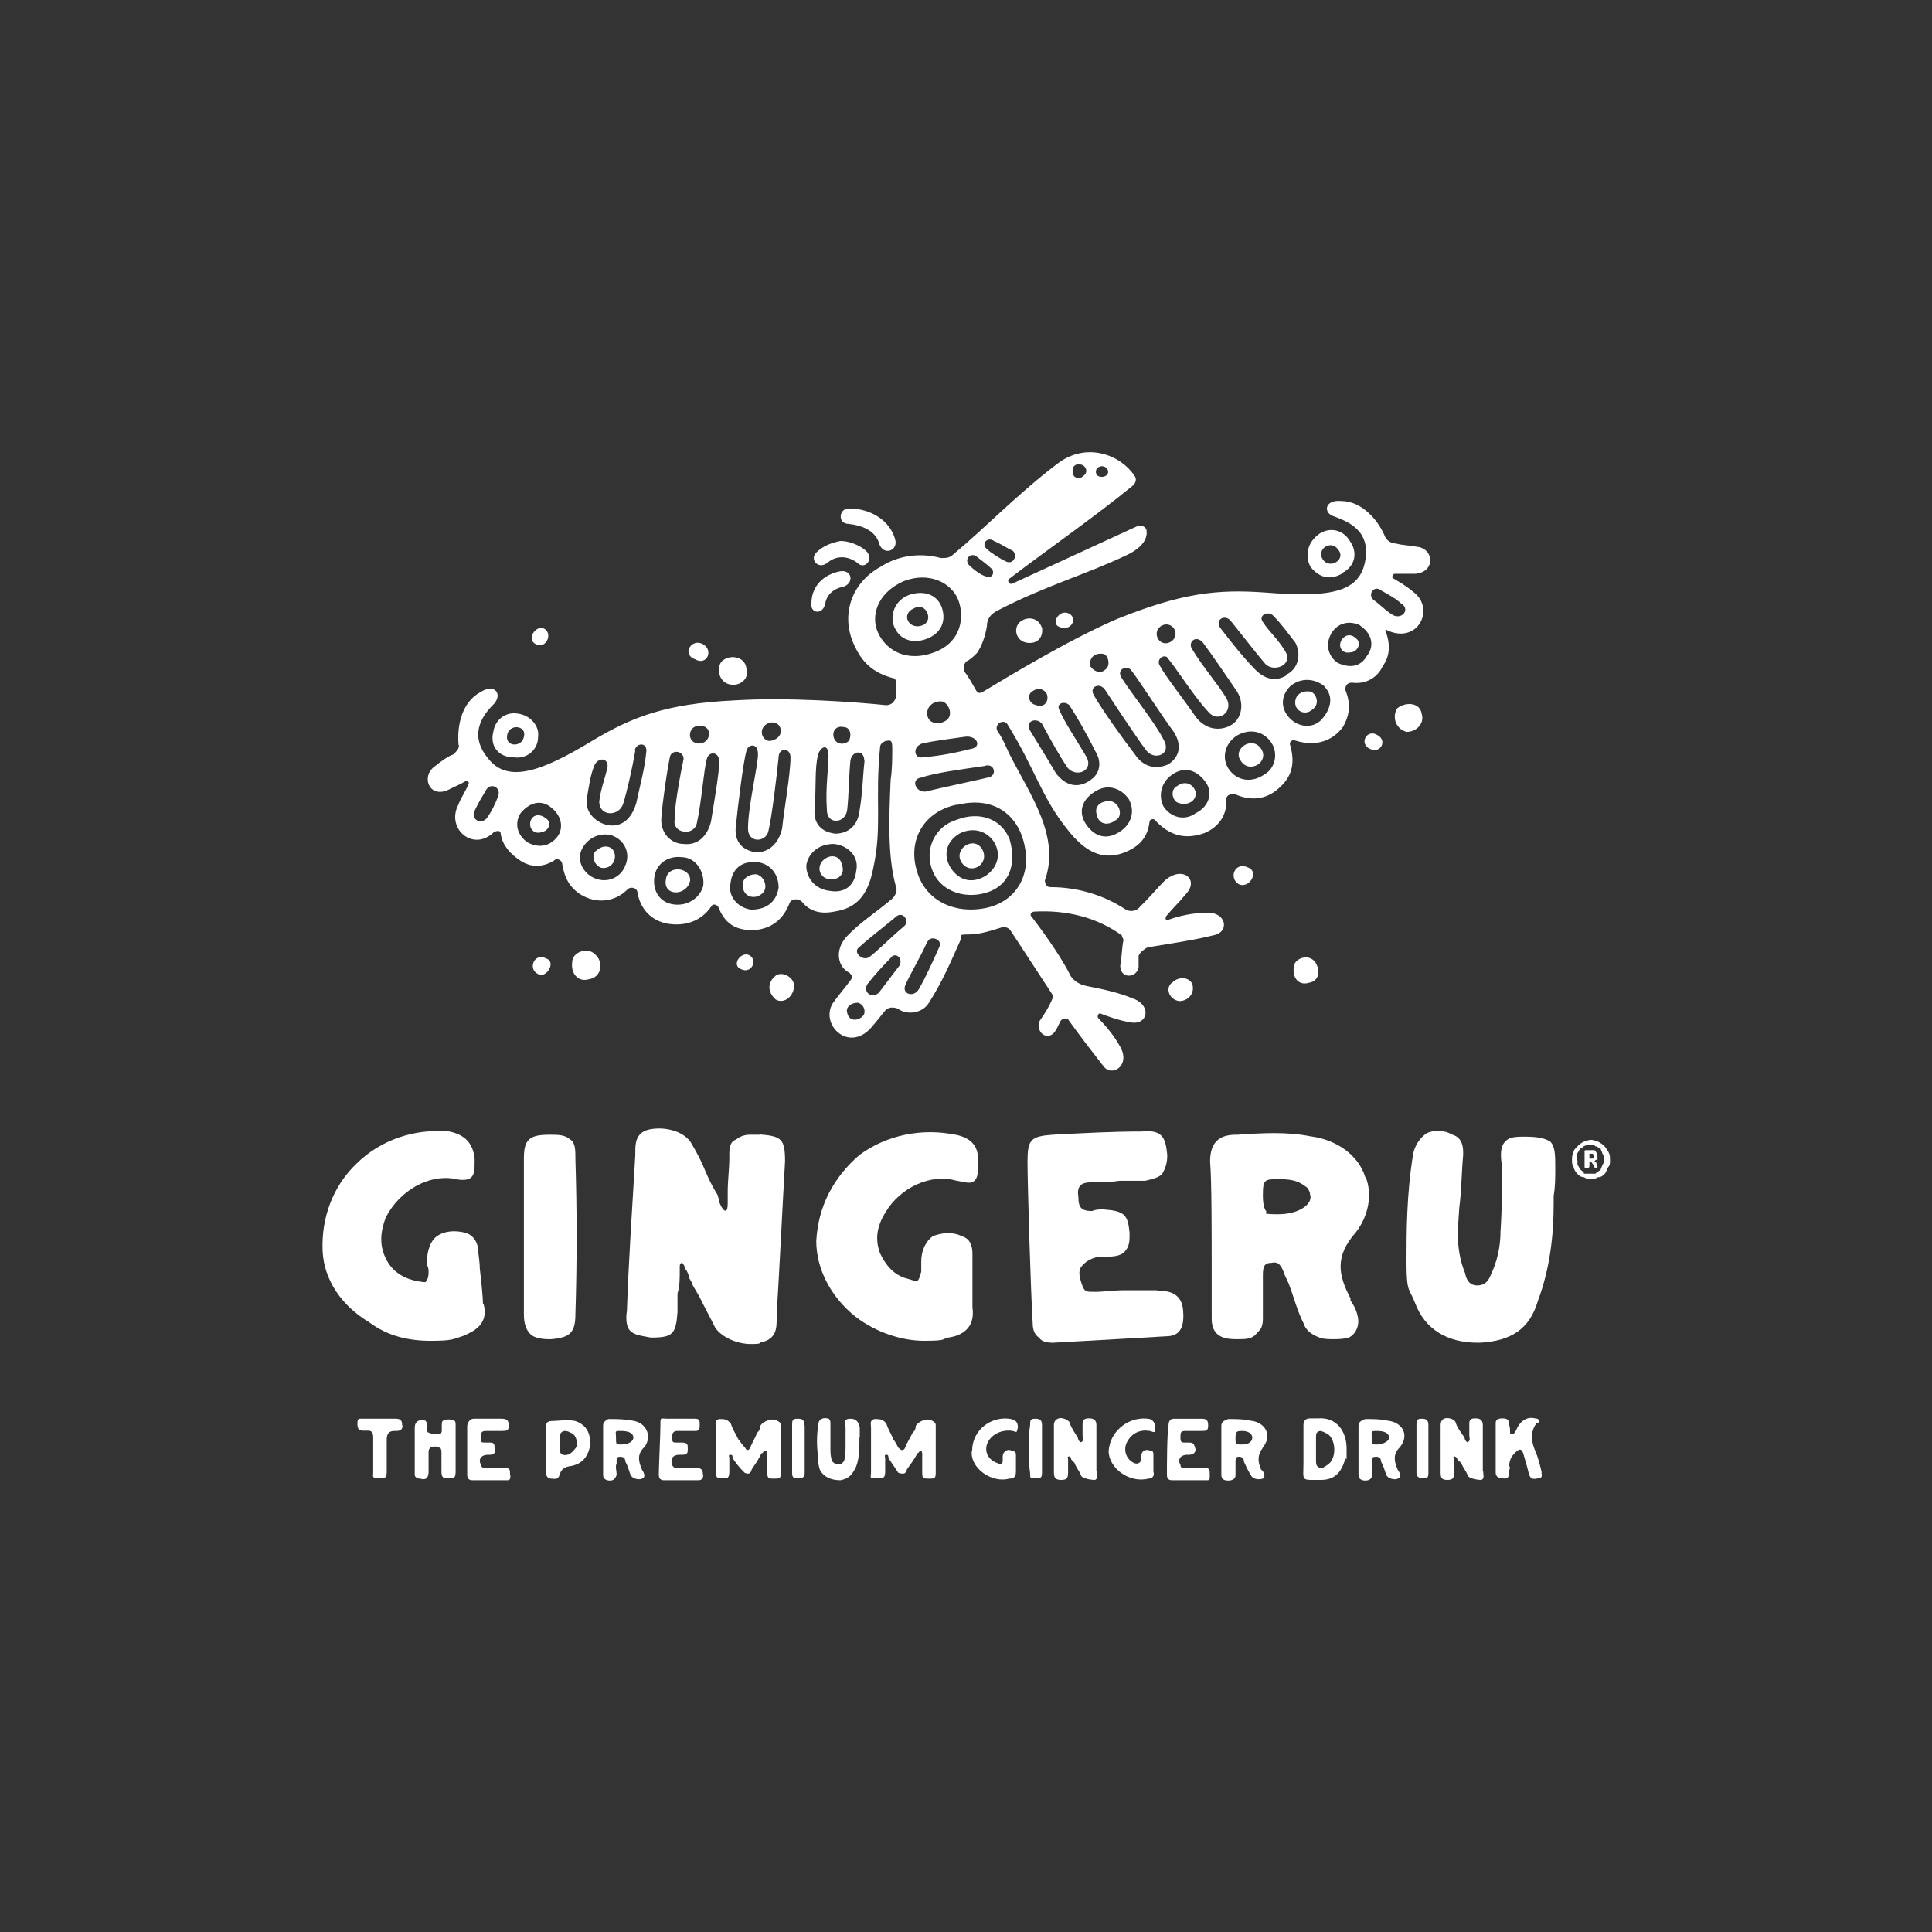 <?xml version="1.0" encoding="UTF-8"?>
<svg id="Layer_1" data-name="Layer 1" xmlns="http://www.w3.org/2000/svg" version="1.1" viewBox="0 0 600 600">
  <rect x="0" y="0" width="600" height="600" fill="#333333" stroke="none"/>
  <defs>
    <style>
      .cls-1 {
        fill: #fff;
        stroke-width: 0px;
      }
    </style>
  </defs>
  <path class="cls-1" d="M125,442.7h0c0,1.2-.5,1.7-2.1,1.7h-.5q-2.3,0-2.3,2.6v9.9c0,2.2-.5,2.2-2.6,2.2s-1.6-.7-1.6-1.7v-11c0-1.5-.5-2.1-1.6-2.1h-1.6c-1.2,0-1.7-.5-1.7-2.2s.5-1.5,1.7-1.5h10.1c1.6,0,2.1.5,2.1,2.1Z"/>
  <path class="cls-1" d="M136.2,449.6h0c-.5-.5-1.6-.5-2.6,0-.5.5-.5,1-.5,1.7v5.7c0,2.2-1,2.7-2.6,2.2-1.2,0-1.7-.7-1.7-1.2v-14.6c0-2.2,1.7-2.7,3.3-2.2.5.5.5,1,.5,1.5,0,1.2,0,2.2.5,2.2,1,.5,2.6.5,3.6.5q.5-.5.5-1v-1.7c0-.5,0-1.5.5-1.5,1-.5,2.3-.5,3.3,0,.5,0,.5,1,.5,1.5v14.2c0,2.2-.5,2.2-2.1,2.2s-2.3,0-2.3-2.2v-5.7c0-.7,0-1.7-1-1.7Z"/>
  <path class="cls-1" d="M158.5,458h0c0,1.2,0,1.7-1,1.7h-10.8c-1,0-1.6-.5-1.6-1.7v-15.3q.5-2.1,2.1-2.1h8.5c1.7,0,2.3.5,2.3,2.1s-.5,1.7-2.3,1.7h-4.7c-1.6,0-1.6.5-1.6,2.1s0,1.5,1.6,1.5h1c1.6,0,1.6.5,1.6,2.1.5,1.2-.5,1.7-1.6,1.7h-.5c-2.1,0-3.1,1.5-2.1,3.1,0,1,1,1,1.6,1h5.7c1.7,0,1.7.5,1.7,2.1Z"/>
  <path class="cls-1" d="M183.4,448h0c-.5,4.3-2.6,6.9-6.8,7.4q-2.3.5-2.8,2.6c-.5,1.7-1.6,1.2-2.6,1.2s-1.6-.7-1.6-1.7v-14.7c0-1,.5-1.5,2.1-1.5s4.3-.5,6.9,0c3.1,1,4.7,3.3,4.7,6.9ZM177.1,444.9h0c-1.6-1-3.3-.5-3.3,1.5v3.6c0,1.7,1,2.2,2.8,1.7,1-.5,2.1-1.7,2.6-2.7,0-2.1-.5-3.6-2.1-4.1Z"/>
  <path class="cls-1" d="M199.9,449.6h0c-2.1,2.2-1.6,4.3-.5,6.9,0,0,1.6,2.1,0,2.7-1,.5-3.1,0-3.6-1.2-.5-1.5-1-3.1-1.6-4.1,0-1-.5-1.5-1.7-1.5s-1,1-1,2.1c-.5,1,0,2.1,0,3.6-.5,1.2-1,1.7-2.1,1.7s-2.1-.5-2.1-1.7v-15.3c0-1,.5-1.5,1.6-2.1,2.6,0,4.9,0,7.5.5,4.2.5,6.4,4.8,3.6,8.4ZM196.7,446.5h0c0-1.5-1.6-2.1-3.8-2.1s-1.6,0-1.6,2.1,0,2.1,1.6,2.1c2.3,0,3.8-1,3.8-2.1Z"/>
  <path class="cls-1" d="M218.4,458h0c0,1.2-.5,1.7-1.6,1.7h-10.6c-1,0-1.6-.5-1.6-1.7,0-2.6.5-12.5.5-15.3s0-2.1,2.1-2.1h8.5c1.6,0,1.6.5,1.6,2.1s-.5,1.7-1.6,1.7h-5.4c-1,0-1.6.5-1.6,2.1s.5,1.5,1.6,1.5h1.2c2.1,0,2.1.5,2.1,2.1s-.5,1.7-2.1,1.7h-.5c-2.3,0-2.8,1.5-2.3,3.1.5,1,1,1,1.6,1h5.9c1.6,0,2.1.5,2.1,2.1Z"/>
  <path class="cls-1" d="M236.5,451.3h0c-1,2.1-2.1,3.6-3.1,5.1q0,.5-.5,1t-1.6,0c-1.6-1.5-2.8-3.1-3.8-4.6,0-.5,0-1-.5-1-1,0-.5.5-.5,1v4.1c0,2.2-.5,2.2-2.1,2.2s-2.1,0-2.1-2.2v-13.5c0-1.2-.5-2.2,1-2.7,1.6,0,2.6,0,3.7,1.5.5,1.7,1.6,3.3,2.3,4.8.5.5,1,1.5,2.1,2.6.5,1,1,1,1.6,0,.5-1.5,1.6-3.1,2.1-4.6.5-.5,1-1,1-2.2,1-1.5,3.8-2.6,5.4-1.5,1,.5,1,1,1,1.5v14.7c0,1.7-.5,1.7-2.1,1.7s-2.1,0-2.1-1.7v-5.7c0-.5,0-1.2-.7-1.2s-.5.7-1,.7Z"/>
  <path class="cls-1" d="M249.9,442.7h0v14.7q0,1.7-1.6,1.7c-1.7,0-2.3,0-2.3-1.7v-14.7c0-1.5,0-2.1,1.7-2.1s2.1.5,2.1,2.1Z"/>
  <path class="cls-1" d="M266.9,446.5h0c0,3.1,0,6.3-1,8.9-1.2,2.6-2.3,3.8-4.9,4.3-3.1,0-5.4-1.2-6.4-3.3-.5-1.5-.5-2.6-.5-3.6-.5-3.8-.5-6.9,0-10.1,0-2.1,1.6-2.6,3.3-2.1.5.5.5,1,.5,1.5v7.4c0,1.7,0,2.7.5,4.3.5.5,1,1,2.1,1s1-.5,1.6-1c.5-1.5.5-3.3.5-4.8v-5.7c-.5-2.2,0-2.7,1.6-2.7q2.3,0,2.8,2.7v3.1Z"/>
  <path class="cls-1" d="M284.9,451.3h0c-1,2.1-2.3,3.6-3.3,5.1q0,.5-.5,1t-2.1,0c-1-1.5-2.1-3.1-3.1-4.6,0-.5,0-1-.5-1-1,0-.5.5-.5,1v4.1c0,2.2-.5,2.2-2.8,2.2s-1.6,0-1.6-2.2v-13.5c0-1.2-.5-2.2,1-2.7,1.6,0,2.8,0,3.8,1.5.5,1.7,1.6,3.3,2.1,4.8.5.5,1,1.5,1.6,2.6,1,1,1.6,1,2.1,0,.5-1.5,1.6-3.1,2.3-4.6.5-.5,1-1,1-2.2,1-1.5,3.7-2.6,5.2-1.5,1,.5,1,1,1,1.5v14.7c0,1.7-.5,1.7-2.1,1.7s-2.1,0-2.1-1.7v-5.7c0-.5,0-1.2-.5-1.2s-.5.7-1,.7Z"/>
  <path class="cls-1" d="M301.9,450.6h0c0-6.7,6.2-11,12.1-9.9,1.6.5,2.1,1,2.1,2.7-.5,1.5,0,1.5-1.6,1-2.6-.5-5.9.5-7.5,3.1-1.6,2.6-.5,5.8,2.8,6.9,1,.5,1.6.5,1.6-1v-1c0-1.7,1.6-2.7,3.1-1.7,1,0,1,.7,1,1.2v5.1c0,1.5-.5,2.2-2.1,2.2-5.4,1.5-12.2-3.3-11.6-8.6Z"/>
  <path class="cls-1" d="M323.6,442.7h0v14.7c0,1.7-.5,1.7-2.1,1.7s-1.6,0-1.6-1.7c-.5-2.6-.5-12.5,0-14.7,0-1.5,0-2.1,1.6-2.1s2.1.5,2.1,2.1Z"/>
  <path class="cls-1" d="M340.6,456.9h0c0,1,.5,2.2-.5,2.7-1.6,0-3.8-.5-4.3-1.2-.5-1.5-1.6-2.6-2.1-4.1q-.5-.5-1-1c0-.5-.5-1-.5-1-1,0-.5.5-.5,1v4.1c0,1.7-.5,2.2-2.1,2.2s-2.3-.5-2.3-2.2v-14.7c0-.5,0-1.5,1.2-2.1,1-.5,2.6,0,3.6,1,.5,1.7,1.6,3.3,2.6,4.8,0,.5.5,1.5,1,1.5,1.2-.5.5-1.5.5-2.1v-3.8c0-1,.7-1.5,1.7-1.5h.5q2.1,0,2.1,2.1v14.2Z"/>
  <path class="cls-1" d="M344.3,450.6h0c.5-6.7,6.9-11,12.8-9.9,1,.5,1.6,1,1.6,2.7s0,1.5-1.6,1c-2.8-.5-5.4.5-6.9,3.1-1.6,2.6-.5,5.8,2.1,6.9q1.6.5,2.1-1v-1c0-1.7,1.2-2.7,3.3-1.7.5,0,.5.7.5,1.2v5.1c.5,1.5-.5,2.2-1.6,2.2-5.9,1.5-12.3-3.3-12.3-8.6Z"/>
  <path class="cls-1" d="M374.7,459.7h-10.6c-1.2,0-1.7-.5-1.7-1.7,0-2.6,0-12.5.5-15.3q0-2.1,1.7-2.1h8.5c1.6,0,2.1.5,2.1,2.1s-.5,1.7-2.1,1.7h-4.9c-1.6,0-1.6.5-1.6,2.1s.5,1.5,1.6,1.5h1c1.6,0,1.6.5,2.1,2.1,0,1.2-1,1.7-2.1,1.7h-.5c-2.1,0-3.1,1.5-2.1,3.1,0,1,.5,1,1.6,1h5.9c1.6,0,1.6.5,1.6,2.1s0,1.7-1,1.7Z"/>
  <path class="cls-1" d="M392.2,449.6h0c-1.7,2.2-1.7,4.3-.5,6.9.5,0,1.6,2.1.5,2.7-1.7.5-3.3,0-3.8-1.2-1-1.5-1.6-3.1-2.1-4.1,0-1-.5-1.5-1.6-1.5s-1,1-1,2.1v3.6c0,1.2-1,1.7-2.3,1.7s-2.1-.5-2.1-1.7v-15.3c0-1,.5-1.5,2.1-2.1,2.3,0,4.9,0,6.9.5,4.9.5,6.9,4.8,3.8,8.4ZM388.9,446.5h0c0-1.5-1.6-2.1-3.1-2.1s-2.1,0-2.1,2.1,0,2.1,2.1,2.1,3.1-1,3.1-2.1Z"/>
  <path class="cls-1" d="M417.7,453.3h0c-1.2,4.1-3.3,6.3-7.5,6.3-6.4,0-5.4.5-5.4-5.3v-11.7q0-2.1,2.1-2.1h2.3c5.7-.5,9,3.8,9,9.4s0,2.2-.5,3.3ZM413.4,446.5h0c-.5-1-1.6-1.5-3.1-2.1-1,0-1.6.5-1.6,1.5v7.9c0,1.5.5,2.1,2.1,2.1.5-.5,1-.5,2.1-1.5,1.6-1.5,2.1-5.3.5-7.9Z"/>
  <path class="cls-1" d="M434.6,449.6h0c-2.1,2.2-1.6,4.3-.5,6.9,0,0,1.7,2.1,0,2.7-1,.5-3.1,0-3.6-1.2-.5-1.5-1-3.1-1.6-4.1,0-1-.5-1.5-1.6-1.5-1.7,0-1.2,1-1.2,2.1v3.6c0,1.2-1,1.7-2.1,1.7s-2.1-.5-2.1-1.7v-15.3c0-1,.5-1.5,2.1-2.1,2.1,0,4.9,0,6.9.5,4.9.5,6.9,4.8,3.7,8.4ZM431.4,446.5h0c0-1.5-1.6-2.1-3.7-2.1s-1.7,0-1.7,2.1,0,2.1,1.7,2.1,3.7-1,3.7-2.1Z"/>
  <path class="cls-1" d="M443.6,442.7h0v14.7c0,1.7-.5,1.7-1.6,1.7q-2.1,0-2.1-1.7v-14.7c0-1.5,0-2.1,1.6-2.1s2.1.5,2.1,2.1Z"/>
  <path class="cls-1" d="M460.6,456.9h0c0,1,.5,2.2-.5,2.7-1.6,0-3.7-.5-4.2-1.2-.5-1.5-1.6-2.6-2.1-4.1q-.7-.5-1.2-1c0-.5-.5-1-1-1s0,.5,0,1v4.1c0,1.7-.5,2.2-2.1,2.2s-2.1-.5-2.1-2.2v-14.7c0-.5,0-1.5,1-2.1,1-.5,3.1,0,3.6,1,.5,1.7,1.7,3.3,2.8,4.8,0,.5.5,1.5,1,1.5,1-.5.5-1.5.5-2.1v-3.8c0-1,.5-1.5,1.6-1.5h.5q2.1,0,2.1,2.1v14.2Z"/>
  <path class="cls-1" d="M478.7,457.4h0q.5,1.7-1,1.7c-2.1.5-2.6,0-3.1-2.2-.5-2.1-1-3.6-1.6-5.7-.5-1.2-1-1.2-1.7-.7-1.6,1.2-2.6,2.7-2.6,4.8.5.5,0,1,0,1.5,0,2.2-.5,2.7-2.6,2.2-1,0-1.6-.7-1.6-1.7v-15.3c0-1,.5-1.5,2.1-1.5s2.1.5,2.1,2.1c.5,1.2,0,2.7.5,2.7,1,.5,1.6-1,2.1-2.1,1.2-2.2,3.3-3.3,5.4-2.7,1,0,1.6.5,1,1.5h-.5c-2.1,2.7-1.6,5.8-.5,8.4,1,2.2,1.6,4.8,2.1,6.9Z"/>
  <path class="cls-1" d="M481.4,354.5h0c-1.7-1-3.8-1.5-8-1.5s-4.9.5-5.9,1.5c-1.6,1.5-1.6,4.3-1,7.9,0,5.8,0,12.2-.5,20,0,4.6-1,9.4-3.1,13.7-1.2,3.1-3.3,3.1-4.3,3.1-1.6,0-3.1-1-3.6-3.8-1.7-4.1-2.3-8.4-2.3-13l.5-7.4c.7-5.3.7-11.1,1.2-16.3v-.5c0-1.5,0-4.8-3.3-5.8-2.6-1.5-5.7-1.5-8-.5-2.1,1.5-3.6,3.6-4.2,6.3-2.1,12.5-2.1,24.7-2.1,34.1s1,7.9,2.6,12.2c3.1,8.4,10.1,12.5,19.6,12.5h.5c9.6-.5,15.5-4.1,18.1-13,3.8-10.1,4.9-20.6,4.9-30v-2.7c.5-2.6.5-5.7.5-8.4,0-4.1,0-6.9-1.6-8.4Z"/>
  <path class="cls-1" d="M424,365.6h0c-2.1-6.9-9-11.7-17-12.7-7.5-1.5-15.3-1-22.7-.5h-.5c-5.4,0-8,2.6-8,8.4.5,5.3.5,22.6.5,35.3v13.5c0,6.3,5.2,6.3,8,6.3s4.7,0,6.2-2.1c1.2-1,1.7-2.1,1.7-4.3v-13.5c0-2.7.5-3.8,2.6-3.8,2.1-.5,3.1.5,4.2,3.8l1.2,2.6c1.6,4.1,2.6,8.4,4.7,12.5.5,1.7,2.1,3.3,4.9,4.3,1,.5,3.1.5,4.2.5,1.6,0,3.1,0,4.9-.5,1-.5,2.1-1.5,2.6-3.1,1-2.7-.5-6.3-2.1-8.4v-.7c-3.8-7.2-4.9-13,1.6-20.4,4.2-5.3,5.2-12.2,3.1-17.3ZM407,371.3h0v.5c0,2.7-4.2,5.3-10.1,5.3s-3.1-.5-3.7-1c-.5-.5-1-2.1-1-4.8,0-5.1.5-5.1,5.2-5.1s6.4,1,8.5,2.6c.5.5,1,1.5,1,2.6Z"/>
  <path class="cls-1" d="M359.2,400.7h-10.1c-3.1,0-6.4.5-9,.5s-3.1,0-3.8-1.5c-1-2.6-1.6-4.8-.5-6.3,1.2-1.5,2.8-2.6,5.4-3.1h2.1c3.3,0,4.9-.5,5.9-1.5,1.6-1.7,1.6-3.3,1.6-5.8-.5-5.8-1.6-6.9-8-7.4-1.6,0-2.6,0-3.6.5-3.3,0-4.3-1-4.3-4.3-.5-3.1.5-4.6,3.8-4.6s5.7,0,9-.5h8c2.1-.5,4.2-1,5.2-2.1,1-1.7,1.6-3.3,1.6-5.8-.5-6.3-2.1-7.9-8-7.4-9,0-18.1.5-27.6,1-6.8.5-7.8,1.5-7.8,8.4s1,40.4,1.6,49.9c0,2.2.5,3.8,2.1,4.8.5,1,2.1,1.5,4.2,1.5,9-.5,17.5-1,26.6-1.5l8.5-.5c3.8,0,5.4-2.1,5.4-6.3s-1-7.9-8-7.9Z"/>
  <path class="cls-1" d="M296.6,352.4h0c-10.1-2.1-21.2,0-29.7,6.3-8,6.9-12.8,15.8-13.4,26.7,0,8.4,4.3,17.3,12.3,23.6,6.3,4.8,14.2,7.4,21.2,7.4s5.4-.5,7.5-1c3.7-.5,8.5-2.6,7.5-9.4v-16.3c0-1.5,0-4.8-3.3-5.8-3.1-1.5-6.3-1-9,0-2.1,1.5-3.6,4.3-3.6,7.9v3.1c-.5,2.2-1,2.7-1,2.7-.5.5-1.6,0-3.3-.5-4.2-1-6.8-4.3-8.5-7.9-1.6-4.3-1-8.4,1.7-12.7,4.7-7.9,14.2-12,21.7-9.9,2.6.5,4.3,1,5.4.5,1.6-1,1.6-2.6,1.6-5.3v-.5c.5-5.3-2.1-7.9-6.9-8.9Z"/>
  <path class="cls-1" d="M236,352.4h-3.1c-1.6,0-3.1.5-4.3,1.5-1.6.5-2.1,2.1-2.1,4.3v1.5c0,3.1-.5,6.9-.5,10.5v2.7c0,1.5,0,2.6-.5,3.1-.5,0-1,0-2.1-2.6,0-1-.5-1.7-.5-2.2-1.6-2.6-2.6-4.6-3.8-7.4-1-2.6-2.6-5.7-4.2-8.4-2.1-4.1-8.5-5.7-13.4-4.6-4.2,1-4.2,4.6-4.2,6.9v1c-1,17.3-2.1,33.1-2.6,48.3-.5,3.1,0,5.3,1,6.3,1.6,1.5,3.6,1.5,6.4,2.1,6.8,0,7.8-1,8.3-7.9v-5.8c.7-2.1.7-4.6.7-7.4v-1s0-1,.5-1c0-.5.5,0,1,1,0,.5,0,1,.5,1,.5,1,1,2.2,1,2.7.5,1,1,1.5,1,2.1l2.1,3.6c1.6,3.3,3.3,6.3,4.9,9.6,2.1,3.1,6.9,5.1,11.1,5.1s2.1-.5,3.1-.5c4.9-1,4.9-4.6,4.9-7.4v-1.5c.5-6.9,2.1-38.9,2.6-47.3,0-6.9-1-7.9-8-8.4Z"/>
  <path class="cls-1" d="M177.1,353.9h0c-1.6-1.5-3.8-1.5-6.4-1.5-6.4,0-8,1.5-8,7.4v48.3c0,2.6.5,4.8,2.1,6.3,1,1,3.3,1.5,5.4,1.5h1c5.9-.5,7.5-2.1,7.5-7.9.5-15.8.5-32,0-47.8,0-3.1,0-5.3-1.6-6.3Z"/>
  <path class="cls-1" d="M150,405h0c0-1.7-.5-6.9-1-11.1,0-2.1-.5-4.6-.5-5.7s-.7-4.3-3.8-5.3c-3.6-1-6.9-.5-9,1-2.1,1.5-3.1,4.8-3.1,7.9v1c.5,1,.5,1.5.5,2.1,0,2.2-.5,2.7-1,3.3,0,0-1,0-3.3-.5-4.2-1-7.3-3.3-9-6.9-2.1-4.3-1.6-8.4,0-12.7,4.3-8.4,13.4-13.5,21.4-12,2.1.5,4.2.5,5.2-.5,1-1,1-2.7,1-5.3v-.5c-.5-4.8-3.1-7.4-7.8-8.4-10.8-1-21.4,2.6-28.8,9.9-7.3,6.9-11.1,16.8-10.6,27.4.5,8.9,5.9,16.8,14.4,21.9,5.7,4.3,12.2,5.8,19.1,5.8s6.9-.5,10.1-1.5c3.6-1.5,8-3.8,6.4-9.9Z"/>
  <path class="cls-1" d="M494.1,359.8h.5c.5,0,.5-.5.5-.5q0-.5-.5-1h-1v1.5h.5ZM492,357.7h0q0-.5.5-.5h2.1c.5,0,1,0,1,.5q.5.5.5,1.5v1h-.5l-.5.5h.5l.5,1.5v.5h-.5q-.5,0-.5-.5l-1-1.5h-.5v1.5c0,.5-.5.5-1,.5s-.5,0-.5-.5v-4.6ZM489.9,360.3h0v1.5c.5.5.5,1,1,1.5.5.5,1,.5,1,1.2h3.6c.5-.7,1-.7,1.6-1.2,0-.5.5-1,.5-1.5.5-.5.5-1,.5-1.5,0-1,0-1.5-.5-2.1,0-.5-.5-1-.5-1.5-.5,0-1-.7-1.6-.7-.5-.5-1-.5-1.6-.5s-1,0-2.1.5c0,0-.5.7-1,.7-.5.5-.5,1-1,1.5v2.1ZM488.2,360.3h0c0-1,0-1.5.5-2.6,0-.5.5-1,1.2-1.7.5-.5,1-1,2.1-1.5.5,0,1-.5,2.1-.5s1.6.5,2.1.5c1,.5,1.6,1,2.1,1.5.7.7.7,1.2,1.2,1.7.5,1,.5,1.5.5,2.6s0,1.5-.5,2.1c-.5.5-.5,1.5-1.2,2.2-.5.5-1,1-2.1,1-.5.5-1.6.5-2.1.5-1,0-1.6,0-2.1-.5-1,0-1.6-.5-2.1-1-.7-.7-1.2-1.7-1.2-2.2-.5-.5-.5-1.5-.5-2.1Z"/>
  <path class="cls-1" d="M263.6,162.7h0c-3.6,0-3.1-4.8,0-4.8,6.9,0,12.8,3.8,14.4,9.6,1,3.6-3.6,5.1-4.9,1.5-1-3.8-4.7-5.8-9.6-6.3ZM262,182.2h0c3.3-1.2,2.6-5.3-1-4.8-5.4,1-9,4.8-9,9.9-.5,3.3,3.7,3.8,4.3,0,.5-2.6,2.6-4.6,5.7-5.1ZM266.4,174.9h0c2.1,2.1,5.2-1.2,2.6-3.8-1.6-1.5-4.9-3.1-8-3.1-2.6.5-5.4,1.5-7.5,3.6-2.1,2.1.5,5.3,3.3,3.3,3.1-2.7,6.8-2.2,9.6,0ZM417,178h0c-4.2,2.6-7.8,1-10.1-2.1-1.6-3.3-1-7.4,2.8-10.1,3.1-2.1,7.3-1.5,9.5,2.2,2.6,3.6,1.6,7.9-2.3,9.9ZM415.5,170.6h0c-2.1-3.1-6.8,0-4.7,3.1,2.1,3.3,7.5,0,4.7-3.1ZM168.6,258.3h0c2.1-.5,2.6-3.1,1-4.1-2.1-1.7-4.3-1.2-4.9,1-.5,2.6,1.7,4.1,3.8,3.1ZM167.1,228.9h0c0,3.8-3.3,6.9-7.5,6.3-4.9,0-7.5-3.6-6.4-7.9.5-3.6,3.6-6.3,7.5-5.7,4.2.5,6.9,4.1,6.4,7.2ZM157.5,228.3h0c-.7,3.8,4.7,3.8,5.2.5,1-3.6-4.7-4.1-5.2-.5ZM278,195.3h0c-2.1-4.1,0-8.9,4.2-10.5,4.3-1.5,8.5-.5,10.2,3.6,1.6,4.3,0,8.4-4.9,10.1-4.2,1.5-8,0-9.5-3.3ZM286.5,194.2h0c3.7-1.5,1-7.4-2.6-5.3-4.3,1.7-1.7,6.9,2.6,5.3ZM385.3,236.2h0c2.6,4.3,9,.5,6.4-3.6-2.8-4.3-9,0-6.4,3.6ZM298.6,267.8h0c2.8,4.3,9,.5,6.4-4.1-2.6-4.3-9,0-6.4,4.1ZM345.3,248.9h0c-2.6-.5-5.7,1-4.7,4.1.5,2.7,3.1,3.8,5.9,1.7,2.1-1,1.6-4.8-1.2-5.8ZM365.6,244.1h0c-2.3,1-1.6,4.8.5,5.3,3.1,1,5.7-1,5.2-3.6-1-2.7-3.6-3.3-5.7-1.7ZM255.6,267.2h0c-2.1,2.2-1,5.3,1.7,5.8,3.1.5,5.2-1.5,4.2-4.3-.5-3.1-3.7-3.6-5.9-1.5ZM313.6,260.9h0c2.1,7.4,0,14.2-7.5,16.4-7.5,2.1-14.4-1.2-16.5-6.9-2.6-6.3.5-13.7,7.5-15.8,6.9-2.7,13.9-.5,16.5,6.2ZM298.1,258.8h0c-4.7,2.7-5.2,7.4-2.6,11.1,2.6,3.6,6.4,4.6,10.6,2.1,3.8-2.6,4.9-6.8,2.6-10.5-2.1-3.3-6.3-4.8-10.6-2.7ZM185.1,264.2h0c-1.7,1.5-.5,4.6,1.6,5.3,2.6.5,4.7-1.7,4.2-4.3-.5-2.6-3.6-3.1-5.7-1ZM432.5,179.5h0c1.6,1,3.8,2.1,6.4,4.3,6.9,5.1,1.6,16.3-8,12-.5-.5-1,0-.5.5,1.6,4.3,1,7.9-1,10.6-1.6,3.6-5.4,5.7-9.5,5.1-1.6,0-2.1,1-2.1,2.2,1.6,4.1,1.6,7.4-.7,11.5-3.1,4.3-8.3,6.3-14.8,4.3-1-.5-2.1.5-1.6,1.5,1.6,5.7.5,9.9-3.8,13.5-3.7,3.3-8.5,3.8-13.2,1.7-1.6-.5-3.3.5-2.8,2.1,0,4.1-2.1,7.9-6.8,9.9-5.9,2.1-10.8,1-15.5-4.1-.5-.5-1.6,0-1.6.5-.5,4.6-2.8,7.9-8.5,9.9-6.4,2.1-11.6-.5-17-7.4-8-9.9-10.1-18.9-18.6-32.6-.5-1-1.6-1-2.6-.5-.5.5-1.2,1.5-.5,2.6,1.6,2.2,2.6,4.8,3.6,6.9,6.4,12.7,16,25.7,11.1,39.4,0,1,.5,2.1,1.6,2.1,9,0,17,2.7,23.4,6.9,1.6,1,3.7.5,4.7-1,2.3-2.1,4.9-5.3,7.5-7.9,5.4-4.8,10.6-.5,6.9,3.8-2.1,2.6-4.7,5.1-6.4,7.2-.5.7,0,1.7.5,1.2,3.3-1.2,7.5-2.2,11.8-2.2,6.3-.5,7.5,5.8,2.6,6.9-5.9,1.5-13.9,2.7-20.7,3.8-1,.5-2.3,1.5-2.8,2.6v3.6c-.5,3.3-5.7,3.8-5.7-.5.5-2.6.5-5.7,1-7.9,0-.5-.5-1-.5-1.5-8-5.8-17.5-7.9-27.1-7.4-1,0-1.6,1-1,1.5,5.7,7.4,10.1,14.2,12.2,18.5,1,1.5,2.6,2.6,4.9,3.1,5.2,1,10.1,2.1,14.2,3.8,6.4,2.1,4.9,8.9-1,7.4-3.1-.5-6.4-1.7-9-2.7-.5,0-1,1-.5,1.5,2.1,2.2,4.9,5.3,6.9,9.1,3.1,5.7-2.8,9.4-5.4,5.7-3.6-4.6-6.9-8.9-10.6-14-.5-1.2-2.1-.7-2.6,0-.5,1-1,2.1-1.6,3.1-2.3,3.6-6.4.5-4.9-3.1,1.6-2.2,3.1-4.8,3.7-6.3.5-1,.5-1.5,0-2.2l-12.7-19.4c-.5-1-2.1-1.5-3.1-1-3.3,1-6.4,2.1-10.1,2.1s-1.7.5-2.3,1.5c-3.1,6.9-5.7,13.2-10.1,20-2.1,3.1-6.9,3.6-9.5,1.5-1.6-.5-3.1-.5-4.2,1-1.7,2.1-3.8,4.8-4.9,5.8-6.9,6.3-14.9-2.1-11.1-8.4,1-1.5,4.2-5.3,5.7-7.4.7-1,0-1.5-.5-2.1-3.6-1.7-4.7-6.9-1-11.1,4.3-4.6,9-7.4,14.4-12,1-1,1.6-2.7,1-3.8-2.6-9.4-2.1-21.4-1.6-33.1.5-3.1.5-6.9.5-9.9s-1-2.1-2.1-2.1c-1,.5-1.7,1-1.7,2.1-1.6,16.3.7,24.7-2.1,37.4-1.6,8.4-5.2,12.5-12.1,13.5-4.9,1-8-.5-10.1-3.1-1-1-3.3-1-3.8.5-2.1,5.3-5.7,7.9-11.1,8.4-5.9,0-9-2.1-11.1-7.4-.5-.5-1.6-1-2.1,0-3.3,4.8-8.5,6.3-13.9,5.3-4.7-1-8-4.3-9-9.4,0-1.7-2.1-2.2-3.1-1.2-4.3,4.3-10.1,4.3-14.4,1.7-3.6-2.2-5.2-5.3-5.9-9.6,0-1-1.6-2.1-2.6-1-3.7,2.2-7.5,2.2-11.1-.5-2.1-1.5-4.9-4.1-5.4-7.9,0-1-1-1-2.1-.5-6.4,6.3-14.9-1-11.1-8.4,1-2.6,2.6-4.8,3.1-6.3.5-.5,0-1.5-1-1-1.6,1-3.1,1.5-5.2,2.6-5.9,2.7-8.5-4.1-4.3-7.2,2.1-1.7,4.3-3.3,5.9-3.8,1-1,2.1-2.1,1.6-3.1-.5-5.8,1-13.2,6.9-16.3,4.2-2.7,6.8.5,4.2,3.6-2.6,2.6-8.5,8.9-2.1,16.8,5.9,7.9,16,4.8,32.3-5.1,12.3-7.4,22.9-11.7,44.6-12.7,16.5-1,37.3.5,46.9,1.5,1.6,0,2.6-1,3.1-2.6v-4.3c0-1-.5-1.5-1-1.5-5.4-1.5-9-4.1-11.6-9.4-4.9-9.4-1.7-20,7.8-25.2,5.9-3.8,12.8-4.3,18.7-2.7,1.6,0,2.6,0,3.7-1,10.1-8.4,20.1-18.9,32.5-28.3,9-6.9,19.6-2.7,23.8,3.6,1,1,.5,2.6-.5,3.3-12.1,9.9-26.6,19.9-38.2,28.8-1,.5,0,2.1,1,1.5l38.7-17.8c1-.5,2.3,0,2.8,1,.5,2.2-.5,5.3-5.9,7.9-13.2,6.3-25,9.4-40.3,17.3-2.3,1.2-3.3,2.7-3.3,4.8-.5,3.1-1.6,6.3-3.1,8.4-1,1-2.1,2.1-3.3,2.6-1,1.2-1,2.2-.5,3.3,1.2,1.5,2.3,3.6,3.3,5.3.5,1,1,1.5,2.1,1,8-4.8,26-15.8,41.5-22.6,20.7-8.4,31.8-9.4,46.2-8.4,19.1,1.5,29.2.5,31.2-9.4,2.1-10.1-5.7-12.7-9.5-14.2-3.6-1-3.1-5.3,2.1-4.8,6.4,0,11.3,5.8,13.4,10.5.5,1.7,2.1,2.7,3.7,2.7,1.6.5,3.8.5,6.4,1,5.4.5,5.9,7.9-.5,8.4h-6.4c-.5,0-1,1-.5,1.5ZM340.6,147.5h0c1.6,1.5,4.7,0,3.1-2.1-1.6-1.5-4.2,0-3.1,2.1ZM333.2,146.9h0c0,1.5,2.1,2.1,3.1,1,1.7-1,1.2-3.1-.5-3.6-1.6-.5-3.1.5-2.6,2.6ZM306.6,170.6h0c1,1,4.3,3.1,5.9,3.8,2.1,1,3.6-1.7,2.1-3.3-2.1-1-3.6-2.1-5.9-3.1-2.1-1.5-4.2,1-2.1,2.6ZM301.4,175.9h0c1,1,3.1,2.6,4.7,3.1,2.1,1,3.1-1.5,1.6-2.6-1.6-1.5-2.6-2.1-4.7-3.8-2.1-1-3.8,1.7-1.6,3.3ZM151.1,245.1h0c-1.6,2.7-2.6,4.3-3.8,6.9-1,2.2,1.7,4.3,3.8,2.2,1.6-2.2,2.6-4.3,3.6-6.9,1-2.7-2.1-4.3-3.6-2.2ZM170.7,250.4h0c-3.1-2.1-6.4-1-9,2.1-2.1,3.3-1,6.9,2.1,9.1,3.8,2.1,7.5,1,9.6-2.2,1.6-2.6,1-6.3-2.6-8.9ZM189.8,259.4h0c-3.6-1-8,1-9.5,5.3-1,3.6,1.6,7.4,5.4,8.4,3.7,1,7.3-1,8.5-4.3,1.6-3.6,0-7.9-4.3-9.4ZM197.3,233.1h0c-1,5.8-2.6,12.7-3.7,16.3-1.2,4.3-7.5,4.3-7.5-.5.5-4.3,2.1-7.9,2.6-11,0-2.7-3.1-2.7-4.2,0-1.2,3.1-1.7,6.7-2.3,10.5-.5,4.1,3.3,7.4,6.9,7.9,3.6.5,6.9-1.5,8.5-6.9,1-4.8,2.6-10.5,3.1-15.8.5-3.1-3.1-3.1-3.6-.5ZM220.2,228.3h0c.5-3.6-5.4-4.1-5.9-.5-.5,3.8,5.2,4.3,5.9.5ZM211.7,266.2h0c-4.3-.5-8,2.1-8.5,6.3-.5,4.1,1.6,7.9,6.2,8.4,4.3.5,8-2.1,9-5.8.5-4.1-2.1-8.9-6.8-8.9ZM223.3,236.2h0c0-2.6-3.1-3.1-3.8-.5-1,3.8-1.6,13.2-3.1,20-1,4.1-7.5,3.1-6.9-1,0-4.8,1.7-13.7,2.8-19,0-2.6-3.8-3.1-4.3-.5-1,5.3-2.1,12.7-2.6,18.5-.5,5.1,3.1,8.4,6.9,8.4,4.2.5,7.3-2.2,8.5-6.9,1-6.3,2.6-15.3,2.6-19ZM238.8,230.1h0c2.1,0,4.2-1.7,3.6-3.8-.5-2.1-3.1-2.6-4.9-1-1.6,1.5-1,4.3,1.2,4.8ZM234.9,267.8h0c-4.7-.5-7.5,2.2-8,6.3-1,4.3,2.3,7.9,6.4,8.4,5.4,0,8-3.1,8.5-6.9,0-3.6-2.1-7.4-6.9-7.9ZM245.5,235.2h0c0-3.1-3.7-3.1-3.7,0-.5,5.3-2.1,18.5-3.1,22.6-.5,3.8-6.4,4.3-6.4-.5,0-6.9,3.1-19.4,3.1-23.1s-3.1-3.1-3.6-1c-1,3.6-2.6,16.8-3.3,23.6-.5,4.8,2.3,7.4,6.4,7.9,3.8,0,6.9-2.6,8-7.4.5-5.3,2.6-16.8,2.6-22.1ZM258.9,228.9h0c.5,2.2,3.1,2.7,4.7,1.2,1-1.7.5-4.3-1.6-4.3-2.1-.5-3.6,1-3.1,3.1ZM258.9,262.1h0c-4.9,0-8,3.1-8.5,6.7,0,3.8,2.6,7.4,7.5,7.9,4.2.7,7.5-1.5,8-6.2,1-4.3-2.3-7.9-6.9-8.4ZM268.4,236.2h0c0-3.6-3.8-3.1-4.3,0-.5,5.3-.5,11.1-1,15.3-.5,4.3-6.3,4.8-6.3,0-.5-6.9.5-12.5.5-16.8s-2.8-2.6-3.3,0c-1,3.8-.5,9.9-1,16.3-.5,4.8,2.1,7.4,6.4,7.9,3.6,0,6.9-2.1,7.5-6.9,1-5.7,1-10.5,1.6-15.8ZM286,241.5h0c-3.3.5-1.6,4.8,1.6,4.3,4.9-1.2,14.9-3.3,19.1-4.3,3.3-.5,2.1-4.8-1-3.6-6.9,1-15.4,2.1-19.6,3.6ZM286,231.1h0c-2.6,1-2.1,4.6.5,4.1,5.9-.5,10.6-1.5,14.9-2.6,3.7-.5,2.1-4.3-1.7-3.8-4.7.7-9.5,1.2-13.7,2.2ZM288,222.2h0c.5,2.6,3.6,3.1,5.9,1.5,2.1-1.5,1-4.8-1-5.8-2.8-.5-5.4,1.5-4.9,4.3ZM290.1,202.6h0c8.5-3.1,9.5-11,7.5-16.3-2.1-5.3-9-8.9-17-5.8-8.5,3.8-10.1,11.1-8,15.8,2.3,5.3,8.5,9.6,17.5,6.3ZM266.4,311.4h0c-2.3,0-3.8,1.5-3.3,3.1.5,2.7,3.3,2.7,4.9,1,1-1,.5-3.6-1.6-4.1ZM276.9,297.2h0c-2.6,2.6-5.9,6.3-7.5,8.4-1.6,2.6,1.6,4.8,3.6,2.6,2.8-3.6,4.3-5.7,6.4-8.4,1-2.1-1-4.1-2.6-2.6ZM278.5,284.5h0c-3.1,2.7-8,6.3-11.6,9.6-2.3,1.5,1,4.6,3.1,3.1,2.1-1.5,6.9-6.3,10.6-9.4,2.1-1.5,0-4.8-2.1-3.3ZM288,292.4h0c-2.1,4.8-5.9,11.1-6.9,13.7-1,2.7,2.8,3.8,4.3,1,2.1-3.6,4.7-9.4,6.3-13,1.2-2.2-2.6-3.8-3.6-1.7ZM297.1,249.9h0c-10.1,2.1-15.5,11-12.2,21.1,2.6,8.4,11.1,13,21.2,11,10.1-2.1,13.9-11,12.2-18.8-1.6-9.4-9-16.3-21.2-13.2ZM359.7,198.5h0c2.1,3.1,6.9,0,4.9-3.3-2.3-3.1-6.9,0-4.9,3.3ZM338.6,206.9h0c1,1.5,3.1,2.6,4.7,1,1.6-1,1-4.3-.5-4.8-2.6-.5-4.7,1-4.2,3.8ZM321.6,218.9h0c2.1,1,4.2-.5,3.6-3.1-.5-1.5-2.6-2.7-4.7-1-1.6,1-1,3.6,1,4.1ZM338,242.6h0c3.1-1.5,4.7-5.3,2.1-9.4-2.6-5.3-5.9-11-8-14.2-1.6-1.5-4.2-.5-3.1,1.5,1.6,3.8,5.2,9.1,8.5,14.7,2.1,4.3-3.3,6.3-5.9,3.3-2.6-3.8-5.4-8.9-8-13.7-1.6-2.1-5.4-1-3.7,2.1,2.6,4.3,5.2,8.4,8,13.2,3.1,4.1,6.8,4.6,10.1,2.6ZM350.7,248.4h0c-2.1-3.3-6.4-5.3-10.6-2.6-4.3,2.6-5.4,6.7-2.6,10.5,2.6,3.6,6.2,4.6,10.1,2.1,4.2-2.6,4.7-6.9,3.1-9.9ZM362.9,237.3h0c3.3-2.1,4.3-5.7,1.7-9.9-3.8-5.1-11.3-16.8-13.4-19.4-1.6-1.5-4.2,0-3.1,2.1,2.1,3.8,10.6,14.2,13.2,19.5,2.8,4.6-2.6,6.7-5.2,3.6-2.8-3.6-10.1-14.7-12.8-18.8-1.6-2.7-5.2-1.2-3.6,1.5,2.6,4.6,9.5,14.2,12.7,18.3,2.8,4.3,6.9,4.8,10.6,3.1ZM374.2,242.6h0c-2.8-3.6-6.4-4.6-10.1-2.1-3.8,2.6-4.3,6.9-2.8,9.9,2.1,3.3,6.4,4.8,10.1,2.1,4.3-2.1,5.4-6.7,2.8-9.9ZM382.1,225.3h0c3.1-1.5,4.7-6.3,2.1-10.5-3.3-4.8-7.5-11.1-10.6-15.2-2.3-2.7-4.9,0-3.3,2.1,2.8,4.8,8.5,11.5,10.6,15.2,2.3,4.1-2.6,7.9-5.7,4.1-4.3-4.6-9.6-13-12.3-16.3-1-2.1-4.2,0-2.6,2.2,1.6,3.1,7.5,10.5,11.1,15.8,2.8,3.6,6.9,4.6,10.8,2.6ZM394.8,230.6h0c-2.6-3.8-6.9-4.3-10.6-2.2-4.3,2.7-4.9,7.9-2.1,11.1,2.6,3.1,6.8,3.6,10.6,1,3.6-2.1,4.2-6.9,2.1-9.9ZM399.5,209.5h0c3.3-1.5,4.9-5.8,2.8-9.9-2.1-2.7-4.3-5.8-6.9-8.4-1.6-1.7-4.9,0-3.1,2.1,1.6,2.6,4.7,5.3,6.8,8.9,2.8,4.3-3.7,6.9-6.3,3.8-2.8-3.3-6.9-8.6-10.6-13.2-1.7-2.1-4.9-.5-3.3,2.1,3.3,4.3,6.9,8.9,10.6,12.7,3.3,3.6,6.9,4.1,10.1,2.1ZM411.3,213.1h0c-3.3-2.6-7.5-2.6-10.6,0-3.3,3.3-2.8,7.4,0,10.1,2.6,2.6,6.8,3.1,9.5.5,3.1-3.3,4.2-7.4,1-10.6ZM422.4,194.2h0c-3.1-1.5-6.9-1-9,2.6-2.1,3.8-.5,7.4,2.1,9.1,3.3,1.5,6.9,1.5,9-2.2,2.8-3.6,1-7.4-2.1-9.4ZM428.8,183.3h0c-2.1-1.7-4.3,1.5-2.1,3.1,2.1,1.5,4.2,3.8,6.3,4.8,2.8,1,4.9-2.2,2.1-3.8-1.6-1.5-3.6-2.6-6.3-4.1ZM416.5,199h0c-1,2.1.5,4.1,2.8,3.6,2.1,0,3.6-2.6,2.1-4.1-1.6-1.7-3.6-1.7-4.9.5ZM206.8,273.1h0c-1,5.3,6.4,5.3,7.5.5.5-4.1-6.9-5.3-7.5-.5ZM407,214.8h0c-2.6-.5-5.2,1-4.7,4.1.5,2.1,3.1,3.3,5.2,1.5,2.3-1.5,1.7-4.6-.5-5.7ZM234.9,271.5h0c-2.6,0-4.7,1.5-4.2,4.1.5,3.3,4.2,3.8,6.2,1.7,1.7-1.7.5-5.3-2.1-5.8Z"/>
  <path class="cls-1" d="M323.6,194.8h0c.5,3.3-1.6,5.3-4.7,4.8-3.3-.5-4.3-4.3-2.3-6.3,2.3-2.1,5.9-1.5,6.9,1.5ZM246.6,306.1h0c0-2.6-3.7-4.6-5.7-3.1-2.6,2.1-2.6,5.1,0,7.4,2.6,1.5,5.7-1,5.7-4.3ZM364.1,305.1h0c-2.3,1.5-1.2,5.3,2.1,5.8,2.6,0,4.7-2.1,4.2-4.8-.5-2.6-4.2-3.1-6.3-1ZM184.6,296.2h0c-2.3-2.1-6.9-.5-6.9,2.6-.5,3.8,2.1,6.3,5.2,5.3,3.8-.5,4.9-5.3,1.7-7.9ZM434,219.9h0c-1.6,2.2-1,6.3,2.8,7.4,3.1,0,5.7-2.6,4.7-5.7-.5-3.3-4.7-3.8-7.5-1.7ZM224.3,205.2h0c-2.1,2.2-1,6.9,2.6,7.4,3.3.5,5.9-2.1,4.9-5.1-.5-3.8-5.4-4.3-7.5-2.2ZM408,298.3h0c-2.1-2.1-6.2-.5-6.2,2.1-.5,3.3,1.6,5.8,4.7,4.8,3.3-.5,3.8-4.1,1.6-6.9ZM332.1,190.6h0c-3.1-1.7-5.9,3.1-3.1,4.1,3.7,1.5,5.7-2.6,3.1-4.1ZM232.8,296.7h0c-2.6-1.5-5.9,3.1-2.6,4.3,3.1,1.5,5.2-2.7,2.6-4.3ZM169.1,195.3h0c-2.6-1.5-5.9,3.3-2.6,4.8,3.1,1.5,5.2-3.3,2.6-4.8ZM384.7,274.6h0c3.1,1.5,6.4-3.6,3.1-5.1-4.2-2.2-6.4,3.1-3.1,5.1ZM167.1,302.5h0c2.6,1.5,5.7-3.8,2.6-4.8-3.8-2.1-5.9,3.3-2.6,4.8ZM427.8,228.3h0c-3.3-2.1-5.9,2.7-2.3,4.3,3.3,1.5,5.4-2.6,2.3-4.3ZM218.4,200.1h0c-3.6-2.1-6.8,3.1-2.6,4.6,3.6,2.2,5.9-2.6,2.6-4.6Z"/>
</svg>